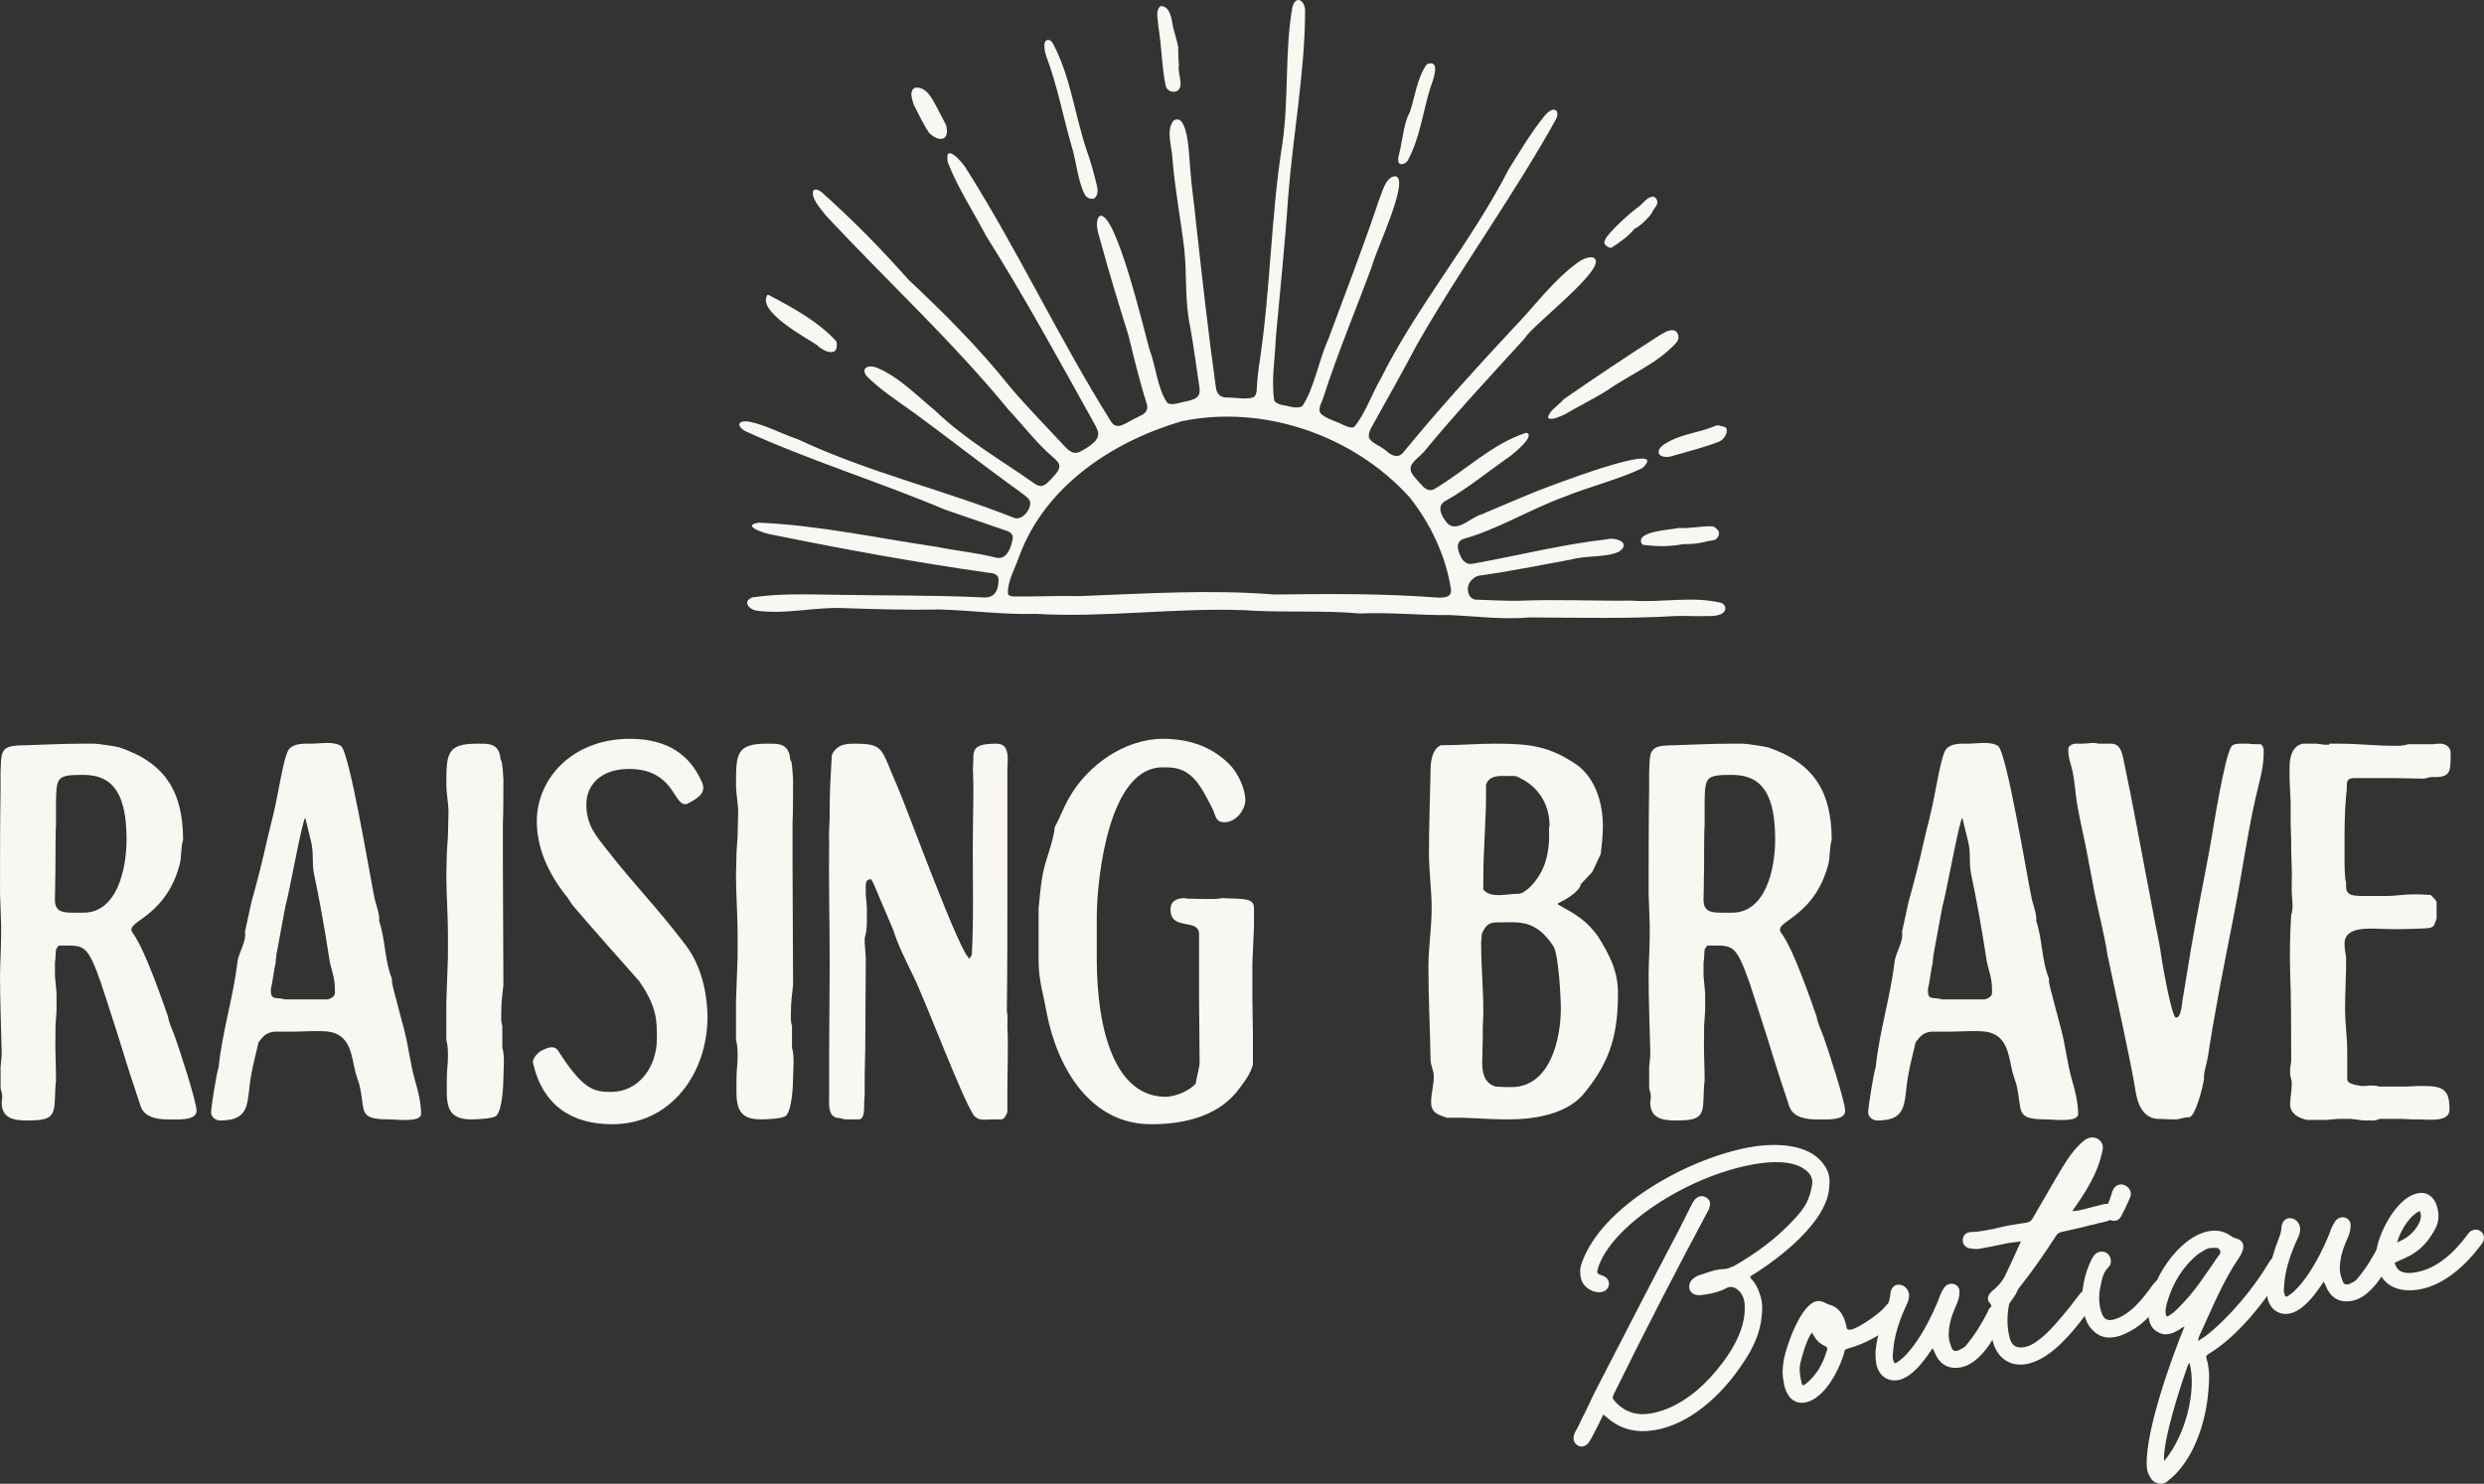 <?xml version="1.0" encoding="UTF-8"?><svg id="Layer_2" xmlns="http://www.w3.org/2000/svg" viewBox="0 0 293.24 175.208"><rect x="0" y="0" width="293.24" height="175.208" fill="#333333" stroke="none"/><g id="Components"><g id="_5af97947-c21a-43f9-beba-e75c42415154_28"><path d="M.064,93.028v-1.907c0-.381.064-1.144.064-1.398.127-1.398.636-1.716,2.797-1.716,2.225-.064,4.45-.19,6.738-.19h1.462c.445,0,2.543.317,2.988.444,5.467,1.844,7.501,5.34,7.501,10.934-.254.699-.19,2.098-.381,2.797-1.525,5.912-5.721,6.675-5.721,7.756,0,.763.636-.382,4.323,10.298.127.826.572,1.653.826,2.416.509,1.398,2.543,7.628,2.543,8.708,0,1.208-2.289,1.018-3.369,1.018-1.144,0-2.797-.19-3.242-1.589-.89-2.67-1.462-4.387-2.606-8.137-.127-.382-1.907-5.976-2.034-6.294-1.589-4.576-2.034-4.513-4.323-4.513h-.699l-.318.444c-.127,2.289-.127.827-.127,1.971v1.145l.19,2.098v2.034l-.127,1.844v.89c-.064,1.844.064,3.56.064,5.53-.064.255-.127,1.907-.127,2.098-.064,2.162-.445,2.606-3.242,2.606-1.653,0-3.051-.254-3.051-2.161l.064-.509v-.254c0-.254-.127-.636-.19-.89v-2.479l.127-1.335v-.636c-.064-2.924-.191-5.849-.191-8.773,0-1.589.127-3.179.127-4.831v-1.335l-.127-3.623c0-4.132,0-8.328.064-12.46ZM6.484,106.251c0,1.716,1.271,1.525,3.369,1.525,3.941,0,5.085-5.086,5.085-8.646,0-5.085-1.398-7.628-5.085-7.628-3.115,0-3.179.254-3.242,3.115v2.924c-.064.254-.064,3.878-.064,4.894,0,.763-.064,3.623-.064,3.814Z" style="fill:#f9f7f2;"/><path d="M29.684,106.505c.699-2.479,1.335-4.958,1.844-7.311.381-1.652.826-3.178,1.144-4.894.254-1.145.89-5.213,1.462-5.848.636-.7,1.653-.636,2.606-.636,1.017,0,2.542-.318,3.496.254,1.017.636,3.433,15.447,4.005,18.117.127.571.636,1.906.509,2.542.763,2.226.635,4.704,1.525,6.866-.064.317.064.699.127,1.017.445,1.652.827,3.242,1.272,4.831.572,2.161.699,3.878,1.272,5.976.381,1.272.763,2.797.763,4.132,0,1.018-2.924.636-3.623.636-4.004,0-2.86-.89-3.687-4.195-.064-.127-.382-1.208-.445-1.398-.445-1.78-.508-4.132-2.797-4.704-1.017-.255-3.56-.064-4.641-.064h-2.161c-.954.127-1.272.508-1.843,1.272-.254,1.207-.636,2.542-.827,3.687-.636,3.179.127,5.53-3.687,5.53-.572,0-1.081-.444-1.081-.953,0-.572.636-4.641.89-5.34.445-4.259,1.716-8.2,2.225-12.396.127-1.208,1.081-2.353.89-3.624l.763-3.496ZM32.608,112.862v.127l-.064.508v.128c0,.127-.064.381-.127.636l-.318,1.97c-.064.255-.127.509-.127.636v.065c0,1.27.636.763,1.653,1.08h4.958c.318,0,.827-.254.954-.636v-.636c0-1.462-.508-2.288-.699-3.75-.508-3.306-1.081-6.548-1.78-9.854-.254-1.335,0-2.288-.318-3.687l-.699-2.86c-.318,0-1.971,9.28-2.352,10.425l-1.081,5.849Z" style="fill:#f9f7f2;"/><path d="M56.378,87.816c1.145,0,2.225-.065,2.606,1.207.191.636-.064.382.254.954.064.317.19,1.716.19,2.034,0,.699,0,4.449-.064,5.212v4.514l.064,14.558c-.127,1.335-.254,1.906-.254,3.241,0,.445-.064,1.081.127,1.59v2.606c.318.953.127,2.606.127,3.56,0,.826-.127,3.75-.826,4.449-.381.382-2.416.445-2.988.445-3.242,0-2.86-2.225-2.86-5.021,0-.827.127-1.526.127-2.289,0-.826,0-1.335-.191-2.098v-4.449l.191-5.34v-2.67c0-2.353-.191-4.641-.191-6.929,0-.954.064-1.844.064-2.798l.127-1.843c0-.954.064-1.844.064-2.797,0-1.145-.254-2.226-.254-3.306,0-3.688.064-4.831,3.687-4.831Z" style="fill:#f9f7f2;"/><path d="M74.367,87.244c4.577,0,7.12,2.034,8.455,5.021.572,1.208-.127,1.844-1.589,2.606-.826.445-1.335-.763-1.97-1.652-1.399-1.971-3.242-2.416-5.022-2.416-3.179,0-5.022,1.78-5.022,4.195,0,2.479,1.208,3.751,2.225,5.086,3.497,4.513,5.976,6.865,9.536,11.569,2.161,2.86,2.542,6.61,2.542,8.454,0,6.484-4.195,12.65-11.252,12.65-4.704,0-8.2-2.161-9.345-7.247-.127-.444.572-1.272,1.145-1.525.445-.19.763-.318,1.081-.318s.572.128.763.445c2.924,4.577,4.196,4.831,6.23,4.831,3.242,0,5.403-2.924,5.403-6.293,0-2.034.064-3.688-2.098-6.802,0,0-6.547-7.374-7.691-8.773-.064-.127-.191-.19-.254-.318l-.509-.763c-.064-.127-.19-.254-.254-.317-1.971-2.543-3.369-5.467-3.369-8.709,0-4.958,4.132-9.726,10.997-9.726Z" style="fill:#f9f7f2;"/><path d="M90.573,87.816c1.145,0,2.225-.065,2.606,1.207.191.636-.064.382.254.954.064.317.19,1.716.19,2.034,0,.699,0,4.449-.064,5.212v4.514l.064,14.558c-.127,1.335-.254,1.906-.254,3.241,0,.445-.064,1.081.127,1.59v2.606c.318.953.127,2.606.127,3.56,0,.826-.127,3.75-.826,4.449-.381.382-2.416.445-2.988.445-3.242,0-2.86-2.225-2.86-5.021,0-.827.127-1.526.127-2.289,0-.826,0-1.335-.191-2.098v-4.449l.191-5.34v-2.67c0-2.353-.191-4.641-.191-6.929,0-.954.064-1.844.064-2.798l.127-1.843c0-.954.064-1.844.064-2.797,0-1.145-.254-2.226-.254-3.306,0-3.688.064-4.831,3.687-4.831Z" style="fill:#f9f7f2;"/><path d="M100.743,87.816c3.751,0,3.178.508,5.212,5.085,1.017,2.288,7.565,20.278,8.519,20.278l.254-.445c.254-4.831.064-9.535.127-14.366,0-2.415.127-5.021,0-7.438.19-2.098-.572-3.114,2.797-3.114,1.78,0,1.208,2.225,1.272,3.56v13.54c0,4.831,0,9.599-.064,14.43.127.636.064,1.398.064,1.971.127,2.543,0,4.704,0,7.247v2.733c-.064.254-.381.953-.763.89h-.953c-.763,0-1.526.19-2.098-.317-1.081-.954-5.848-13.731-7.31-16.655-.827-1.717-1.78-3.56-2.352-5.403l-2.352-5.53-.254-.445h-.127c-.636,0-.509.891-.509,1.335v.509l.127,1.398v.509c0,.953.064,2.225-.254,3.178v.572l.127,1.717v.572c0,3.433-.064,6.865-.064,10.298l-.064,3.114v2.162l-.064,1.08v.509c0,.699-.127,1.398-.636,1.398h-1.589c-.254-.064-.763-.19-1.017-.19-1.208-.318-.826-2.098-.89-3.052v-4.449c0-3.561.064-7.057.064-10.553,0-5.021-.127-9.726-.064-14.748-.064-.444.064-2.288.064-2.733v-.953c0-2.098.127-4.259.254-6.356.508-1.081,1.335-1.335,2.542-1.335Z" style="fill:#f9f7f2;"/><path d="M126.231,94.173c2.161-3.814,6.547-6.929,11.06-6.929,2.924,0,5.658.826,7.819,2.987,1.145,1.145,1.907,3.052,1.907,4.259,0,1.018-1.017,2.606-2.479,2.606-1.081,0-1.017-.826-1.398-1.589-1.462-2.86-2.479-4.894-5.403-4.894h-.509c-6.229,0-7.692,12.586-7.755,17.545v4.958c0,8.899,2.289,16.4,8.137,16.4,1.081,0,2.861-.699,3.56-1.589,0-.318.445-1.971.445-2.353,0-2.543-.064-5.212-.064-7.691v-7.564c0-1.971-3.369-.318-3.369-2.925,0-1.017.763-1.335,1.653-1.335l.381.065h.254c.89,0,3.051.127,3.751-.065.381,0,1.525.065,1.843.065.763.064,1.971,0,1.971,1.08v2.161l-.191,4.387v4.195l.064,4.195v3.56c-.318,1.145-.827,1.78-1.526,2.733-2.352,3.306-6.42,4.323-10.489,4.323-7.31,0-11.124-6.865-12.332-13.159-.381-2.161-.954-3.877-.954-6.103v-6.229c.191-1.716.191-2.415.508-4.132.318-1.652,1.272-3.813,1.399-5.467.572-1.017,1.081-2.415,1.716-3.496Z" style="fill:#f9f7f2;"/><path d="M176.507,87.816c4.068,0,6.42.254,9.79,2.606,1.97,1.526,2.924,4.26,2.924,7.12,0,1.272-.127,2.161-.254,3.306l-.953,2.034s-.191.254-.254.317l-1.144,1.208c-.191,1.018-2.098,1.971-2.734,2.288,0,.064.064.128.064.128,2.161,1.207,3.305,1.843,4.704,3.75,1.398,2.289,2.352,4.068,2.352,6.738,0,4.768-.89,7.946-3.814,11.569-1.971,2.67-5.975,3.306-9.09,3.306s-4.132-.254-7.31-.19c-.954-.382-1.844-.509-1.844-1.844,0-1.017.318-2.034.318-3.052,0-.699-.381-1.27-.381-1.97-.064-3.688-.254-7.374-.254-10.998,0-2.288.382-4.576.382-6.865,0-2.161-.318-4.322-.318-6.483,0-3.306.127-6.548.19-9.854,0-1.017.191-2.478,1.208-2.924,2.161,0,4.323-.19,6.42-.19ZM174.917,110.573l-.064.636v.254c0,2.543.254,5.34.254,7.819v.509l-.064,1.525v1.145l-.064,3.051c0,1.335.318,2.416,1.589,2.797,1.144.064.826.064,1.843.064,4.641,0,5.849-5.784,5.849-9.28,0-1.208-.254-6.421-.89-7.374-2.161-3.242-4.068-2.797-6.738-2.797-.954,0-1.335.508-1.716,1.398v.254ZM175.108,103.835v1.208c.89,1.081,2.733.509,3.941.509.699,0,.763-.191,1.398-.636,2.034-1.907,2.543-4.323,2.416-7.184.064-.064.064-.19.064-.254,0-2.289-1.145-4.323-3.115-5.403-.953-.509-.763-.445-1.78-.445-.954,0-2.289-.127-2.606,1.081.064,4.005-.317,7.119-.317,11.124Z" style="fill:#f9f7f2;"/><path d="M194.684,93.028v-1.907c0-.381.064-1.144.064-1.398.127-1.398.636-1.716,2.797-1.716,2.225-.064,4.45-.19,6.738-.19h1.462c.445,0,2.543.317,2.988.444,5.467,1.844,7.501,5.34,7.501,10.934-.254.699-.19,2.098-.381,2.797-1.525,5.912-5.721,6.675-5.721,7.756,0,.763.636-.382,4.323,10.298.127.826.572,1.653.826,2.416.509,1.398,2.543,7.628,2.543,8.708,0,1.208-2.289,1.018-3.369,1.018-1.144,0-2.797-.19-3.242-1.589-.89-2.67-1.462-4.387-2.606-8.137-.127-.382-1.907-5.976-2.034-6.294-1.589-4.576-2.034-4.513-4.323-4.513h-.699l-.318.444c-.127,2.289-.127.827-.127,1.971v1.145l.19,2.098v2.034l-.127,1.844v.89c-.064,1.844.064,3.56.064,5.53-.064.255-.127,1.907-.127,2.098-.064,2.162-.445,2.606-3.242,2.606-1.653,0-3.051-.254-3.051-2.161l.064-.509v-.254c0-.254-.127-.636-.19-.89v-2.479l.127-1.335v-.636c-.064-2.924-.191-5.849-.191-8.773,0-1.589.127-3.179.127-4.831v-1.335l-.127-3.623c0-4.132,0-8.328.064-12.46ZM201.105,106.251c0,1.716,1.271,1.525,3.369,1.525,3.941,0,5.085-5.086,5.085-8.646,0-5.085-1.398-7.628-5.085-7.628-3.115,0-3.179.254-3.242,3.115v2.924c-.064.254-.064,3.878-.064,4.894,0,.763-.064,3.623-.064,3.814Z" style="fill:#f9f7f2;"/><path d="M225.304,106.505c.699-2.479,1.335-4.958,1.844-7.311.381-1.652.826-3.178,1.144-4.894.254-1.145.89-5.213,1.462-5.848.636-.7,1.653-.636,2.606-.636,1.017,0,2.542-.318,3.496.254,1.017.636,3.433,15.447,4.005,18.117.127.571.636,1.906.509,2.542.763,2.226.635,4.704,1.525,6.866-.064.317.064.699.127,1.017.445,1.652.827,3.242,1.272,4.831.572,2.161.699,3.878,1.272,5.976.381,1.272.763,2.797.763,4.132,0,1.018-2.924.636-3.623.636-4.004,0-2.86-.89-3.687-4.195-.064-.127-.382-1.208-.445-1.398-.445-1.78-.508-4.132-2.797-4.704-1.017-.255-3.56-.064-4.641-.064h-2.161c-.954.127-1.272.508-1.843,1.272-.254,1.207-.636,2.542-.827,3.687-.636,3.179.127,5.53-3.687,5.53-.572,0-1.081-.444-1.081-.953,0-.572.636-4.641.89-5.34.445-4.259,1.716-8.2,2.225-12.396.127-1.208,1.081-2.353.89-3.624l.763-3.496ZM228.228,112.862v.127l-.064.508v.128c0,.127-.064.381-.127.636l-.318,1.97c-.064.255-.127.509-.127.636v.065c0,1.27.636.763,1.653,1.08h4.958c.318,0,.827-.254.954-.636v-.636c0-1.462-.508-2.288-.699-3.75-.508-3.306-1.081-6.548-1.78-9.854-.254-1.335,0-2.288-.318-3.687l-.699-2.86c-.318,0-1.971,9.28-2.352,10.425l-1.081,5.849Z" style="fill:#f9f7f2;"/><path d="M258.661,111.972c.763-4.449,1.843-9.726,2.289-12.269.318-1.844,1.652-10.361,2.479-11.569.254-.382,1.144-.317,1.589-.317h.445c.19.064,1.208.064,1.398.064.254.064.381.572.381.763,0,2.733-.699,3.56-1.78,9.599-.572,3.051-1.145,6.802-1.78,9.98-1.081,5.467-2.225,11.188-3.051,16.654-.127.763-.509,1.78-.445,2.543-.127.89-1.017,4.514-1.78,4.514s-.954.254-1.716.254c-.89,0-1.272-.064-2.098-.064-1.716-.19-2.289-1.971-2.479-3.242-.572-3.623-2.479-12.078-3.305-16.019-.445-2.925-1.272-5.785-1.78-8.709-.254-1.335-.509-2.67-.763-4.005-.254-1.208-.89-4.132-1.081-5.34-.19-1.208-.254-2.479-.508-3.688-.254-1.144-.509-1.525-.509-2.669,0-.382.445-.572.763-.636h.954c.699,0,1.145-.191,1.844,0h1.462c1.081,0,1.272.953,1.462,1.716,1.272,6.039,1.971,10.171,3.56,18.371.381,2.098.763,3.56,1.017,5.594.064.382,1.144,6.675,1.653,6.675.635,0,.699-1.716.763-2.034l1.017-6.166Z" style="fill:#f9f7f2;"/><path d="M271.88,87.816h1.589l.954.127h.572c.19,0-.191,0,0-.127h.89c2.988,0,4.132.254,7.12.254.381,0,.954-.064,1.272-.19h3.051c.318-.064.445-.064.763-.064.509,0,1.145.317,1.208.953v.763c0,1.844-.254,2.288-2.225,2.225-.254,0-.826.191-.89.191l-3.433-.064h-4.768c-1.335,0-.763.826-1.017,1.97-.19,2.099-.19,4.068-.19,6.167v1.525c0,.064,0,2.478.19,2.606-.127,1.779.509,1.652,3.306,1.652h1.462c1.081,0,1.907-.19,3.115-.19h.699c.19,0,1.144.064,1.398.064.127.127.699.636.699.89v1.907c-.318.763-.191,1.081-1.208,1.145-4.958.254-5.721-.064-7.373.064-.827.064-2.289.317-2.289,1.716,0,.827.19,1.398.19,1.907,0,1.907-.127,4.005-.127,5.849,0,1.589.254,3.306.254,4.958v3.306c0,.636,1.144.699,1.716.826h.318l.636-.064c.254,0,.826,0,1.081.127h3.051l1.525-.064h.89c2.289,0,2.86.636,2.86,2.797,0,1.526-2.606,1.145-3.496,1.145h-.826l-1.335-.064h-2.543c-.826.254-.508.19-1.272.19h-.699l-1.462-.19h-1.526l-1.398.127h-2.225c-.954-.19-2.034-.699-2.034-1.844,0-.699.19-1.589.19-2.352v-.382l-.19-.763v-.763l.127-.763v-.382c0-3.496,0-6.865-.127-10.361-.064-1.971,0-4.831.127-6.611.318-.826.064-1.906.064-2.733v-1.207c.064-1.463-.064-2.543-.064-3.751v-1.017l-.064-2.099v-2.415l-.127-2.797v-1.398c0-1.081.254-2.543,1.589-2.797Z" style="fill:#f9f7f2;"/><path d="M203.187,71.187c-3.446-.832-6.97.002-10.559-.263-4.395.053-8.789-.172-13.248.015-1.637.043-3.372-.087-4.968-.122-.43.023-.744-.186-.94-.486-.684-1.389.622-2.259,1.069-2.344,3.641-.498,7.305-1.256,10.939-1.915,1.852-.51,3.97-.201,5.625-.912,1.563-1.071-.406-1.774-1.436-1.473-5.244.598-10.462,1.916-15.513,2.825-.758.159-1.001.117-1.533-.452-.021-.038-.041-.072-.061-.11-.452-.837-.837-1.872.17-2.303,4.029-1.112,8.006-3.563,11.887-4.959,2.999-1.226,6.327-2.019,9.268-3.41,3.798-3.622-12.22,2.593-13.286,3.055-1.994.841-3.852,1.609-5.696,2.405-1.282.338-2.902,2.233-4.075,1.026-.776-.956-1.294-2.118-.034-2.704,2.192-1.217,4.683-3.222,6.883-4.773.629-.354,3.763-2.891,2.495-3.185-4.036,1.29-7.294,4.574-10.89,6.671-.508.263-1.02-.005-1.36-.391-.591-.705-1.528-1.46-1.392-2.151.088-.681.982-1.224,1.577-1.894,3.775-4.585,7.907-9.011,11.926-13.428.773-1.462,10.17-8.547,8.061-9.492-.45-.142-1.211.135-1.732.509-3.026,2.142-5.302,5.374-7.893,8.014-4.353,4.681-8.694,9.456-12.747,14.408-.585.795-1.366.52-1.976-.03-.881-.765-1.936-1.006-2.133-1.654-.08-.289.024-.693.24-1.115,1.757-3.16,3.681-6.556,5.431-9.875,5.213-9.13,11.364-17.521,16.429-26.642.216-.494.168-.912-.097-1.038-.319-.18-.862.167-1.26.665-1.543,1.879-2.874,4.13-4.252,6.325-4.375,8.56-10.761,16.061-15.06,24.639-1.03,1.764-1.947,4.368-3.184,5.792-.296.147-.714.019-1.236-.215-.827-.445-1.889-.677-2.621-1.275-.577-.583.061-1.372.245-2.071,1.687-5.229,3.861-10.403,5.725-15.46.309-1.502,4.57-10.337,2.749-10.587-1.202.083-1.555,1.954-1.978,2.941-1.843,5.52-3.946,10.91-5.952,16.345-1.171,2.609-1.593,5.592-3.026,7.831-.315.239-.781.227-1.334.122-.758-.213-1.483-.166-1.937-.647l-.064-.097c-.387-2.338.095-4.981.176-7.389.505-5.598,1.075-10.95,1.46-16.652.565-7.356,1.977-14.656,2.001-21.953.006-1.309-1.137-1.933-1.507-.437-.923,5.339-.392,10.823-1.182,16.126-1.331,8.359-1.396,17.071-2.643,25.488-.179,1.057-.34,2.436-.366,3.36-.023.534-.103.909-.419,1.071-.789.306-2.258-.009-3.167.029-.771-.028-1.188-.477-1.26-1.286-.887-6.275-1.581-12.68-2.293-18.993-.209-2.235-.578-4.649-.713-6.597-.143-1.05-.159-6.959-1.982-5.826-.952,1.21-.152,3.144-.12,4.59.292,3.594.967,7.021,1.38,10.51.345,3.125.035,6.236.723,9.329.389,2.205.763,4.989,1.092,7.2-.001.282.059.308-.08.731-.215.48-.81.621-1.281.744-.933.16-1.941.619-2.461.207-1.153-1.672-1.338-4.301-2.086-6.281-.566-1.921-4.046-16.794-5.941-15.74-.624.849-.017,2.244.225,3.204.954,3.509,2.124,7.337,3.218,10.828.681,2.747,1.324,5.474,2.157,8.067.195.597-.002,1.048-.507,1.341-.203.114-.447.241-.658.342-1.255.527-2.359,1.732-3.121.333-6.01-9.594-10.908-20.05-16.91-29.562-.405-.797-2.741-3.469-2.275-.916,1.171,3.039,3.032,5.825,4.478,8.614,4.59,7.299,8.717,14.862,12.919,22.425.205.379.354.733.359,1.056-.018.95-1.449,1.685-2.175,2.095-.93.414-1.538-.389-2.13-1.024-2.016-2.162-4.282-4.481-6.143-6.693-3.65-4.583-7.795-8.714-11.976-12.64-3.192-3.611-6.635-7.116-10.287-10.36-.428-.296-.799-.347-.929-.117-.312.849.912,2.186,1.524,2.963,7.105,7.621,14.879,14.781,21.524,22.892,1.775,1.893,3.397,4.051,5.319,5.665.462.404.746.716.677,1.118-.048.403-.453.877-.9,1.33-.696.779-1.189,1.212-2.032.604-3.977-2.808-8.158-5.17-11.735-8.621-2.133-1.74-4.33-4.044-6.967-5.096-.988-.341-1.832.137-1.085,1.061,1.664,1.635,3.71,2.968,5.563,4.297,3.909,2.853,8.351,6.357,12.403,9.248.395.337,1.026.686,1.237,1.099.399.732-.723,2.424-1.79,2.077-8.538-3.387-17.222-5.376-25.569-9.296-2.016-.678-3.69-1.655-5.729-2.074-.579-.096-1.043-.019-1.143.211-.121.226.142.586.593.867,7.643,3.502,15.859,6.013,23.635,9.298,2.458.831,4.941,1.713,7.426,2.552.397.17.608.414.607.779-.182,1.181-.719,2.728-2.091,2.322-2.247-.564-4.643-.787-6.88-1.247-7.051-1.033-13.942-2.556-21.024-2.856-2.178.333.71,1.301,1.595,1.419,8.449,1.724,16.838,3.247,25.368,4.474.642.053,1.408.135,1.347.937-.049,1.378-.58,2.132-1.946,1.989-5.685-.269-11.214-.193-16.924-.3-3.421-.034-6.88-.203-10.205.308-1.235.51-.309,1.449.503,1.564,3.482.48,6.871-.464,10.345-.297,3.807.126,7.481.236,11.272.16,3.845.103,7.522.628,11.348.517,8.085.467,16.439-.728,24.459-.443,4.616.33,9.301-.01,13.842.398,3.508-.164,7.129.237,10.642.185,3.069.141,6.279.558,9.369.279,5.765.02,11.635.182,17.347-.173,1.133-.022,2.424.055,3.452.01.821.014,1.797-.017,2.169-.53.256-.349.122-.829-.37-1.031ZM169.644,70.56c-6.442-.487-12.784-.434-19.229-.359-7.662-.61-15.319-.096-22.967.19-2.545-.058-5.163.074-7.737.045-.377-.017-.619-.093-.716-.27-.097-1.542.889-3.146,1.375-4.61,3.066-8.167,10.947-13.402,19.087-15.802,9.63-2.03,20.256,1.614,26.874,8.889l.107.119c2.444,3.091,4.253,6.913,4.845,10.784.154,1.02-.819,1.048-1.64,1.016Z" style="fill:#f9f7f2;"/><path d="M182.744,49.345c.464.347,1.433-.186,1.973-.409,1.687-1.009,3.325-1.765,5.038-2.855,2.682-1.873,5.913-3.149,8.121-5.603l.075-.096c.352-.386.231-1.275-.387-1.379-.532-.097-1.117.283-1.584.551-3.821,2.449-7.665,5.008-11.396,7.604-.663.8-1.716,1.307-1.839,2.187Z" style="fill:#f9f7f2;"/><path d="M126.49,17.194c.597,1.887.708,4.137,1.605,5.849l.099.11c.29.339.968.526,1.225.003.199-.377.176-.774.084-1.177-.321-1.356-.728-2.89-1.225-4.244-1.408-4.208-1.889-8.661-3.966-12.581-.358-.678-1.059-.574-1.025.284-.001.446.118.872.257,1.288,1.293,3.432,1.901,6.864,2.946,10.468Z" style="fill:#f9f7f2;"/><path d="M96.413,40.728c.859.852,2.682,1.55,2.338-.385-2.097-2.361-5.267-4.067-8.05-5.529l-.108.016c-1.254,1.923,4.396,4.95,5.82,5.898Z" style="fill:#f9f7f2;"/><path d="M166.159,19.009c1.487-2.694,1.804-5.834,2.722-8.721.289-.782,1.243-3.312-.387-2.727l-.094.079c-1.136,1.646-1.38,3.867-1.964,5.591-.652,1.193-.8,2.759-1.084,4.115-.07.6-.347,1.096-.287,1.647.082.672.808.379,1.094.018Z" style="fill:#f9f7f2;"/><path d="M137.629,10.228c.351.788,1.491.844,1.71-.024.154-.8-.331-1.749-.166-2.569-.077-.627-.071-1.476-.083-2.042-.135-.763-.403-1.631-.602-2.353-.163-.867-.299-2.513-1.444-2.519l-.113.05c-.573.656-.202,1.569-.181,2.394.394,2.305.406,4.83.879,7.063Z" style="fill:#f9f7f2;"/><path d="M202.204,62.151c-1.31-.062-2.707.285-4.048.198-.937.231-5.25.37-4.313,1.912l.078.067c1.506.202,3.237.253,4.779-.079.999.026,1.967-.076,2.925-.349.372-.102.767-.032,1.029-.304.581-.602.196-1.152-.451-1.445Z" style="fill:#f9f7f2;"/><path d="M195.862,53.627l.074.081c.436.362,1.177.28,1.738.061,1.516-.413,3.852-1.059,5.262-1.61.553-.269,1.035-.917.892-1.532-.06-.141-.217-.219-.379-.253-.388-.073-.606-.241-.988-.071-1.721.745-3.569.889-5.21,1.715-.617.356-1.698.81-1.389,1.609Z" style="fill:#f9f7f2;"/><path d="M109.636,15.64c1.159,1.195,2.541,1.048,2.053-.866-.351-.716-.734-1.379-1.098-2.113-.575-1.046-1.236-2.466-2.561-2.299l-.105.041c-.603.422-.246,1.324-.052,1.967.543,1.084,1.144,2.313,1.764,3.269Z" style="fill:#f9f7f2;"/><path d="M190.264,29.228c.769-.469,2.094-1.417,2.649-2.178l.076-.058c.464-.151,1.841-1.408,2.073-1.97.15-.33.499-.686.555-.917.161-.314-.137-.901-.504-.878-.651.044-1.034.666-1.524,1.072-1.263.927-2.92,2.442-3.867,3.617-.193.294-.379.58-.308.833.112.287.635.619.851.48Z" style="fill:#f9f7f2;"/><path d="M215.947,140.108c-.168,4.166-5.992,8.564-9.165,10.516-.221.135-.205.23-.03.395.475.503.768,1.086.976,1.733.43,1.095.322,2.184.168,3.282-.332,2.052-1.305,3.776-2.483,5.436-2.262,3.305-5.92,6.702-10.036,7.402-2.082.354-3.992-.003-5.654-1.473-.119-.126-.277-.196-.451-.361-.36.743-.682,1.431-1.05,2.126-.22.427-.439.854-.714,1.241-.205.23-.425.364-.661.405-.331.056-.648-.085-.893-.384-.262-.394-.231-.788-.059-1.207.338-.593.628-1.178.91-1.81.517-.965.932-1.96,1.442-2.971,3.293-6.402,6.586-12.804,9.934-19.166.509-1.012,1.02-2.023,1.529-3.034.18-.372.376-.648.683-.847.354-.206.702-.168,1.026.02.324.189.522.496.445.898-.054.252-.109.505-.227.671-3.804,7.121-7.505,14.274-11.047,21.497-.29.585-.282.632.138,1.096,1.187,1.259,2.609,1.601,4.122,1.343,2.745-.467,5.216-2.25,7.064-4.268,2.013-2.192,4.243-5.395,4.051-8.527-.035-.773-.297-1.458-.961-1.93-.379-.228-.735-.313-1.183-.091-.756.421-1.552.605-2.357.742-.757.129-1.609.274-1.99-.538-.176-.457.012-1.073.539-1.406.26-.19.528-.333.812-.381.875-.295,1.741-.637,2.712-.656.339-.009.749-.176,1.112-.335,2.709-1.532,5.172-3.362,7.264-5.665,1.234-1.33,1.712-2.239,2.007-3.944.148-.853-.296-1.459-.952-1.882-1.495-1.06-4.138-.854-5.793-.573-5.442.925-11.625,4.07-15.51,7.846-1.212,1.179-2.579,2.872-3.032,4.507-.155.513-.093.6.477.795,0,0,.047-.008.102.031.521.204.783.597.722,1.095-.069.45-.447.806-.976.848-.954.113-2.045-.577-2.309-1.555-.151-.607-.162-1.238.073-1.862,2.385-6.88,12.867-12.508,20.012-13.723,3.123-.531,7.716-.436,9.084,3.032.191.551.185,1.088.131,1.633Z" style="fill:#f9f7f2;"/><path d="M224.458,154.97c-.908,2.101-4.327,3.754-6.377,4.297-.332.056-.338.301-.393.553-.585,1.998-2.341,5.413-4.612,5.799-.757.129-1.484-.137-1.944-.838-.333-.527-.524-1.079-.582-1.702-.191-.844-.1-1.736.047-2.588.31-1.611,2.007-6.524,3.899-6.845.283-.048.64.037,1.011.217.11.079.268.149.371.181,1.366.303,1.922,1.572,2.124,2.755.032.189.19.259.473.211,1.042-.177,3.592-2.071,3.984-2.624.165-.174.322-.396.543-.53.346-.254.835-.239,1.167-.004.293.291.46.701.288,1.12ZM215.5,158.976c-.735-.314-1.218-.864-1.591-1.629-.605.736-1.152,2.679-1.378,3.642-.163.758-.034,1.515.142,2.264.064.379.214.402.513.156,1.283-1.045,1.989-2.334,2.457-3.874.11-.213.125-.411-.144-.559Z" style="fill:#f9f7f2;"/><path d="M236.601,155.388c-.054.252-.164.466-.274.679-.799,1.888-2.603,5.019-4.874,5.405-1.278.217-2.226-.206-2.853-1.317-.142-.268-.246-.591-.452-.945-.157.221-.275.387-.392.553-.778,1.155-2.176,2.95-3.69,3.208-1.278.217-2.29-.584-2.555-1.854-.081-.473-.121-1.002-.108-1.491.137-1.484.536-2.866.981-4.256.187-.616.438-1.145.625-1.762.102-.261.109-.505.155-.805.029-.687.485-1.154,1.031-1.1.583-.002,1.114.541,1.171,1.164.025.434-.099.845-.319,1.272-.854,1.849-1.502,3.76-1.591,5.82-.054.252-.006.536.081.765.04.236.199.307.372.18,2.158-1.34,4.337-5.703,5.157-8.033.102-.261.251-.53.408-.751.267-.434.724-.61,1.182-.493.411.124.712.463.659,1.007.017.387-.108.797-.241,1.161-.596,1.367-1.041,2.465-1.029,3.972.025.434.153.899.32,1.309.119.418.38.52.798.4.315-.151.677-.31.881-.539,1.093-1.306,1.854-2.554,2.622-4.048.032-.103.063-.205.102-.261.188-.324.456-.467.787-.523.189-.032.387-.017.545.054.419.172.657.716.501,1.23Z" style="fill:#f9f7f2;"/><path d="M249.869,142.958c.08.473-.226.963-.738,1.099-.41.167-.875.295-1.349.375-1.395.384-.425.072-1.774.448-.844.192-1.687.384-2.53.576-.379.064-.599.199-.787.523-1.351,2.08-2.757,4.12-4.281,6.034-.204.229-.297.537-.446.806-.032.103-.746,1.052-.778,1.155-.264,1.31-.283,2.628.028,3.89.216.986.771,1.378,1.669,1.226.71-.121,1.199-.399,1.757-.834,1.259-.896,2.706-2.7,3.672-3.886.362-.451.676-.894,1.038-1.345.156-.221.275-.387.495-.522.346-.254.789-.232,1.066-.035.387.275.49.598.421,1.048-.062.205-.172.419-.329.64-1.729,2.436-4.658,6.391-7.828,6.929-1.893.322-3.387-.739-3.898-2.599-.104-.323-.105-.615-.161-.946-.121-.71-.187-1.38-.157-2.067l.078-.111c.156-.514.202-1.106-.163-1.53-.356-.378-.2-.891.217-1.303.685-.555,1.306-1.196,1.658-1.986.58-1.169,1.105-2.378,1.638-3.54.032-.103.102-.261.172-.419-.284.048-1.381.186-1.57.218-1.127.24-2.207.472-3.343.665-.283.048-.631.01-.978-.028-.592-.046-1.012-.51-.958-1.054.006-.536.431-.901,1.062-.911.536.006,1.104-.09,1.625-.179.757-.129,1.459-.297,2.208-.473.559-.144,2.034-.346,2.602-.442.426-.072.638-.255.819-.626,1.169-2,2.291-3.992,3.469-5.944.722-1.194,1.625-2.467,2.751-3.292.18-.079.362-.159.504-.183.331-.056.631-.01.955.179.442.314.618.771.509,1.277-.512,2.716-2.019,5.017-3.59,7.231.284-.048.482-.033.624-.058,1.214-.304.102.032,1.356-.328.56-.144,1.167-.296,1.774-.448.142-.024.283-.048.434-.025.583-.002,1.026.312,1.06.794Z" style="fill:#f9f7f2;"/><path d="M256.115,152.508c-1.658,1.986-2.662,3.812-5.239,4.98-.449.223-.867.342-1.292.414-1.136.193-2.123-.174-2.948-1.3-.396-.614-.619-1.355-.74-2.065-.283-1.948.136-4.064,1.045-5.874.079-.111.149-.269.268-.435.204-.229.425-.364.708-.413.331-.056.64.038.861.194.451.362.596,1.213.132,1.633-.629.594-.746,1.344-.908,2.102-.257,1.066-.27,2.139.049,3.156.311.969.769,1.086,1.518.91,1.947-.574,3.424-2.481,4.523-4.031.157-.221.37-.404.535-.578.205-.23.48-.325.717-.366.236-.04.489.014.719.219.451.361.492.89.052,1.452ZM248.627,142.827c.077-.402.297-.829.43-1.192.133-.364.227-.672.321-.98.172-.419.463-.712.841-.776.189-.032.387-.017.544.053.624.234.982.904.692,1.489-.314.735-.634,1.422-1.002,2.118-.141.316-.393.554-.724.61-.757.129-1.359-.548-1.101-1.322Z" style="fill:#f9f7f2;"/><path d="M269.738,149.608c-.054.253-.164.466-.273.679-2.009,3.36-5.333,7.576-8.783,9.623-.173.126-.299.245-.203.521.406,1.246.339,2.571.217,3.858-.288,3.748-1.795,8.338-4.857,10.659-.173.127-.354.207-.544.239-.52.088-1.042-.115-1.367-.595s-.508-.985-.51-1.569c-.124-4.165,2.918-12.618,4.468-16.387-.268.143-.536.286-.796.476-.354.206-.716.365-1.095.429-.426.072-.876.003-1.311-.264-.862-.486-1.062-1.377-1.073-2.3.044-3.464,3.49-8.966,7.181-9.594.852-.145,1.696-.045,2.527.544.222.157.435.267.688.321.615.188.925.573.792,1.229-.086.355-.227.671-.422.948-2.027,2.973-3.318,6.26-4.814,9.484-.032.103-.015.197-.07.45.394-.262.653-.452.961-.65,2.707-2.115,5.576-5.573,7.356-8.553.071-.158.189-.324.314-.443.33-.348.765-.373,1.136-.193.427.22.594.629.477,1.087ZM258.468,160.92c-.07.158-.118.166-.157.222-.829,2.283-3.04,9.036-2.835,11.386,2.555-3.014,3.879-8.4,2.992-11.608ZM261.797,148.427c.204-.229.448-.514.25-.822-.207-.354-.578-.242-.869-.241-.197-.015-.434.025-.662.113-.354.206-.757.42-1.103.674-1.833,1.529-2.963,3.474-3.603,5.724-.109.505-.304,1.074-.018,1.61.591-.246,1.047-.714,1.503-1.181,1.793-1.765,3.096-3.837,4.502-5.877Z" style="fill:#f9f7f2;"/><path d="M282.772,147.538c-.054.252-.164.466-.274.679-.799,1.888-2.603,5.019-4.874,5.405-1.278.217-2.226-.206-2.853-1.317-.142-.268-.246-.591-.452-.945-.157.221-.275.387-.392.553-.778,1.155-2.176,2.95-3.69,3.208-1.278.217-2.29-.584-2.555-1.854-.081-.473-.121-1.002-.108-1.491.137-1.484.536-2.866.981-4.256.187-.616.438-1.145.625-1.762.102-.261.109-.505.155-.805.029-.687.485-1.154,1.031-1.1.583-.002,1.114.541,1.171,1.164.025.434-.099.845-.319,1.272-.854,1.849-1.502,3.76-1.591,5.82-.054.252-.006.536.081.765.04.236.199.307.372.18,2.158-1.34,4.337-5.703,5.157-8.033.102-.261.251-.53.408-.751.267-.434.724-.61,1.182-.493.411.124.712.463.659,1.007.017.387-.108.797-.241,1.161-.596,1.367-1.041,2.465-1.029,3.972.025.434.153.899.32,1.309.119.418.38.52.798.4.315-.151.677-.31.881-.539,1.093-1.306,1.854-2.554,2.622-4.048.032-.103.063-.205.102-.261.188-.324.456-.467.787-.523.189-.032.387-.017.545.054.419.172.657.716.501,1.23Z" style="fill:#f9f7f2;"/><path d="M293.166,146.55c-.071.158-.141.316-.267.435-1.745,2.341-4.3,4.772-7.328,5.287-2.272.386-4.389-.325-4.957-2.808-.208-.939-.124-1.878.157-2.802.585-1.998,2.444-5.381,4.715-5.767.898-.153,1.602.263,2.038,1.114.406.953.481,1.963.057,2.911-1.568,3.09-3.492,3.515-4.887,4.19.312,1.261,1.393,1.321,2.482,1.136,2.508-.426,4.521-2.326,6.03-4.336.118-.166.235-.332.362-.451.385-.309.913-.35,1.254-.067.379.228.515.74.343,1.159ZM285.631,144.325c.173-.418.242-.869.02-1.317-1.088.477-2.18,2.074-2.679,3.717,1.134-.485,2.047-1.127,2.659-2.4Z" style="fill:#f9f7f2;"/></g></g></svg>
